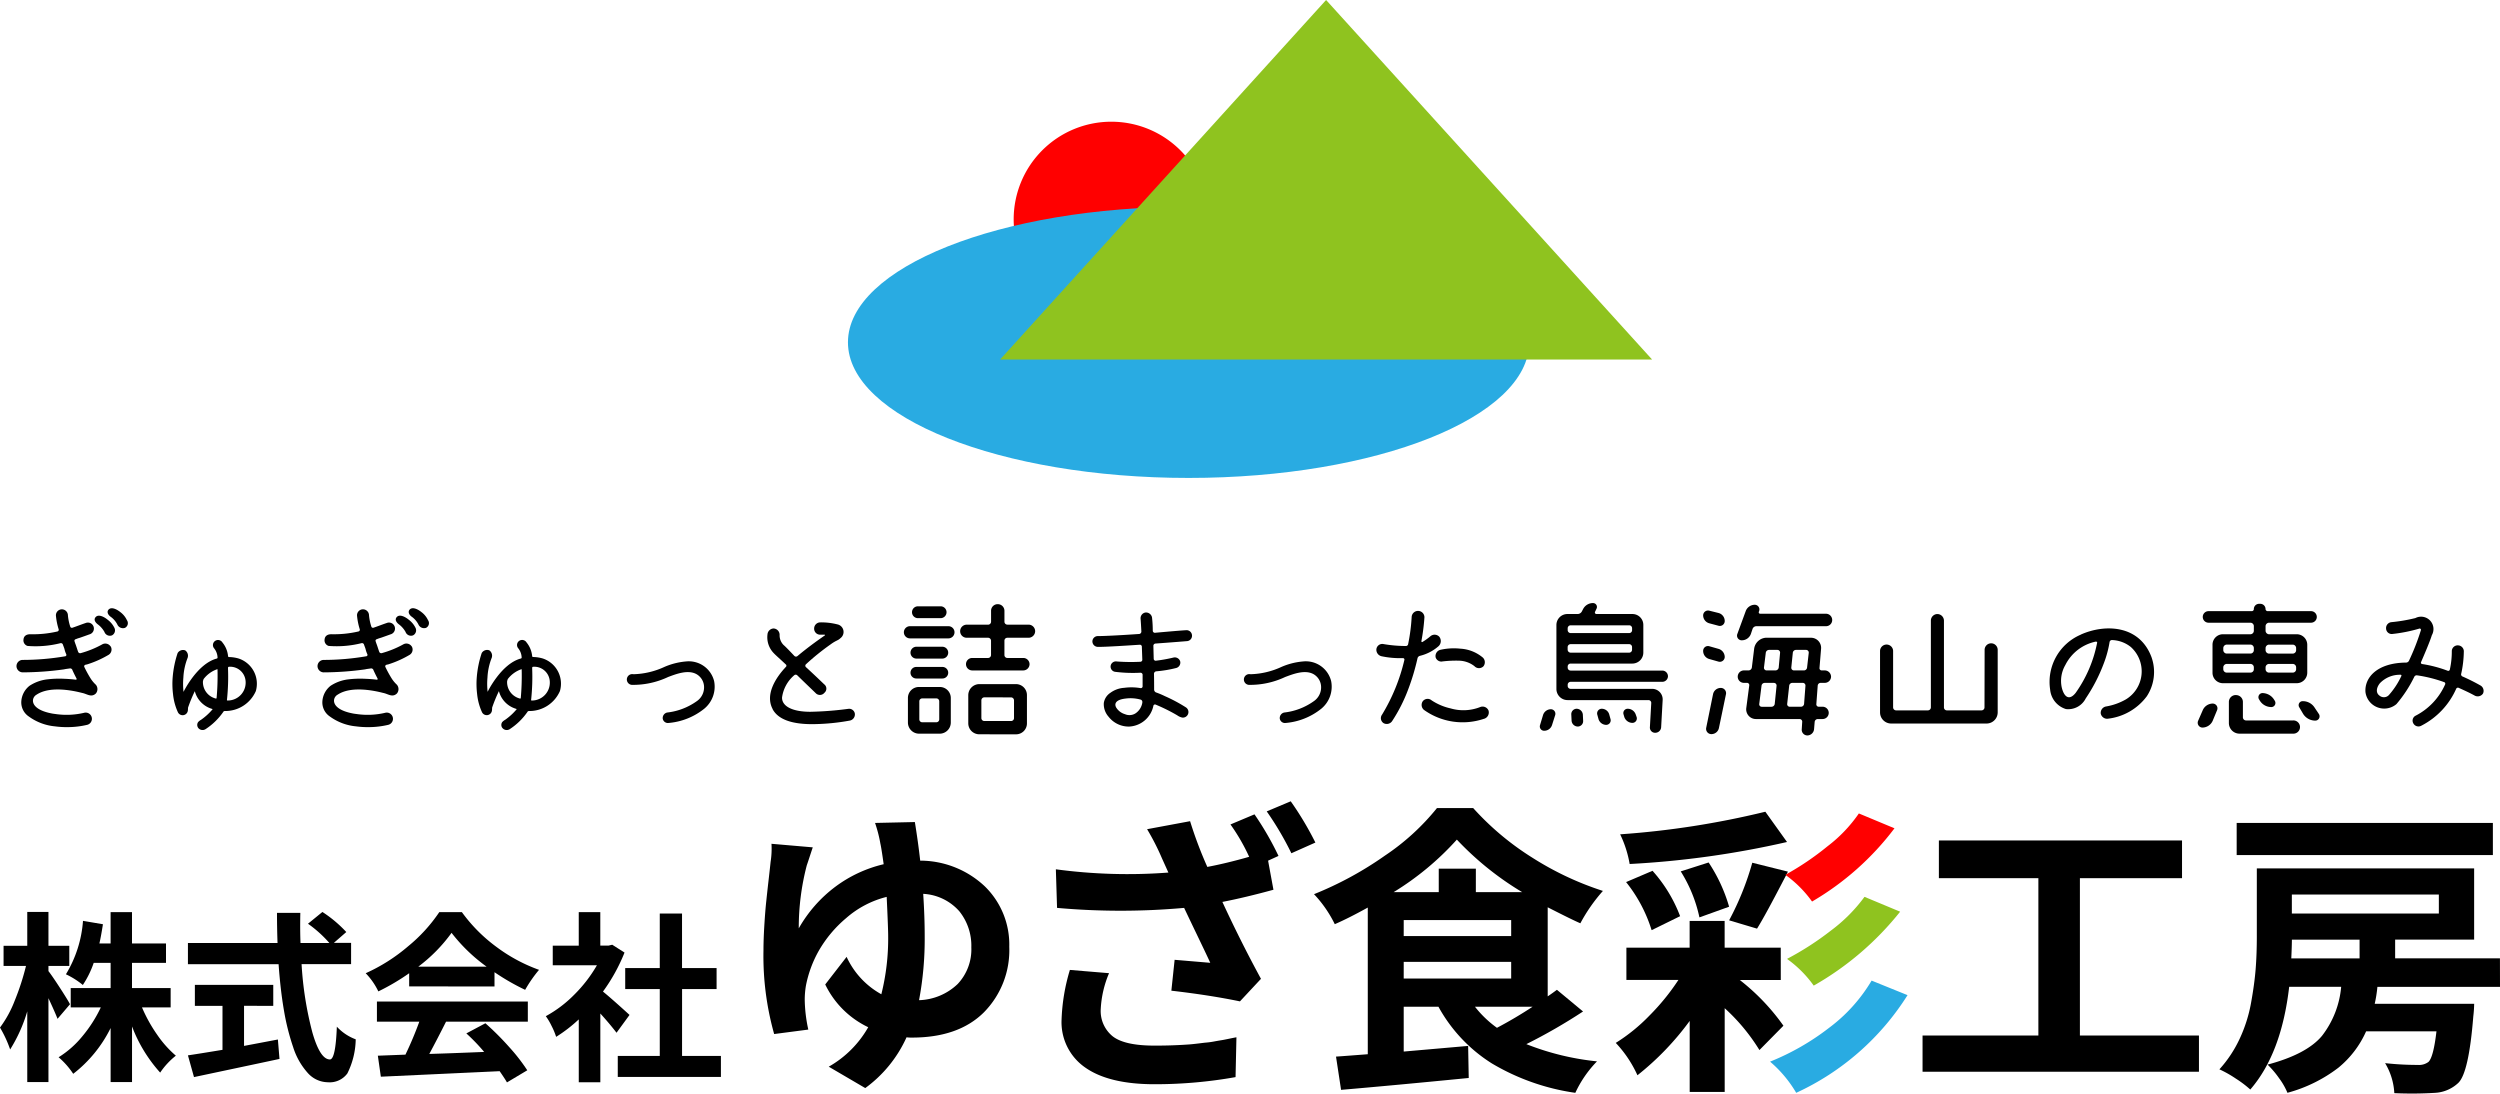 <svg xmlns="http://www.w3.org/2000/svg" xmlns:xlink="http://www.w3.org/1999/xlink" width="250" height="109.35" viewBox="0 0 250 109.35"><defs><clipPath id="a"><rect width="250" height="109.35" fill="none"/></clipPath></defs><g transform="translate(0 0)"><g transform="translate(0 0)" clip-path="url(#a)"><path d="M119.557,21.774a9.764,9.764,0,1,1-9.764-9.764,9.764,9.764,0,0,1,9.764,9.764" transform="translate(1.338 0.161)" fill="red"/><path d="M151.8,33.958c0,7.491-15.25,13.563-34.062,13.563S83.675,41.449,83.675,33.958,98.924,20.4,117.737,20.4,151.8,26.467,151.8,33.958" transform="translate(1.12 0.273)" fill="#29abe2"/><path d="M131.288,0,98.69,35.95h65.195Z" transform="translate(1.321 0)" fill="#8fc31f"/><path d="M7,99.219l-1.246,1.46q-.231-.605-.909-2.066V107H2.726V99.931a15.363,15.363,0,0,1-1.711,3.811A11.852,11.852,0,0,0,0,101.552a11.274,11.274,0,0,0,1.479-2.708A25.01,25.01,0,0,0,2.6,95.388H.357V93.376H2.726V89.991H4.845v3.385H6.929v2.013H4.845v.517q.374.48,1.149,1.674T7,99.219m10.065.32H14.2a14.93,14.93,0,0,0,1.514,2.725,10.68,10.68,0,0,0,1.871,2.1,7.485,7.485,0,0,0-1.568,1.692,14.655,14.655,0,0,1-2.814-4.614V107H11.062v-5.4a13.135,13.135,0,0,1-3.74,4.578,7.984,7.984,0,0,0-1.461-1.657,9.593,9.593,0,0,0,2.378-2.1,13.436,13.436,0,0,0,1.843-2.886H7.072V97.6h3.99V95.085H9.37a9.548,9.548,0,0,1-1.086,2.209,7.978,7.978,0,0,0-1.692-1.069A11.958,11.958,0,0,0,8.3,90.882l1.994.338q-.2,1.265-.356,1.923h1.122V90.009H13.2v3.134h3.4v1.942H13.2V97.6h3.865Z" transform="translate(0 1.204)"/><path d="M34.861,95.211H29.91a34.514,34.514,0,0,0,1.077,6.822q.775,2.707,1.755,2.708.57,0,.694-3.277a4.877,4.877,0,0,0,1.888,1.265,7.871,7.871,0,0,1-.837,3.411,2.187,2.187,0,0,1-1.942.882,2.731,2.731,0,0,1-2.013-.926,7.01,7.01,0,0,1-1.469-2.6,23.368,23.368,0,0,1-.926-3.714q-.348-2.04-.526-4.569H18.545v-2.12h8.96q-.053-1.479-.054-3.011h2.334q-.036,1.692.017,3.011h2.886a12.2,12.2,0,0,0-2.137-1.924l1.442-1.176A12.518,12.518,0,0,1,34.381,92l-1.247,1.086h1.728ZM24.156,99.379v4.008q.854-.16,3.385-.641l.16,1.942q-.392.09-8.55,1.817l-.606-2.173q.979-.143,3.456-.552v-4.4H19.239v-2.1h7.839v2.1Z" transform="translate(0.248 1.204)"/><path d="M40.434,97.437V96.119a22.237,22.237,0,0,1-3.083,1.817,6.845,6.845,0,0,0-1.265-1.817,17.628,17.628,0,0,0,4.258-2.707,15.767,15.767,0,0,0,3.1-3.4h2.263a15.792,15.792,0,0,0,3.465,3.483A16.332,16.332,0,0,0,53.42,95.78a13.333,13.333,0,0,0-1.389,2,22.973,22.973,0,0,1-3.064-1.763v1.425Zm-3.225,3.528V98.951H52.3v2.014H44.121q-.907,1.8-1.674,3.224,1.923-.053,5.486-.2a19.169,19.169,0,0,0-1.782-1.852l1.906-1.015a28.208,28.208,0,0,1,2.387,2.387,18.422,18.422,0,0,1,1.8,2.316l-2.031,1.212q-.161-.3-.731-1.123-.748.036-11.881.552l-.3-2.1,2.76-.106a35.7,35.7,0,0,0,1.389-3.3Zm4.133-5.5h6.84a16.837,16.837,0,0,1-3.509-3.385,15.708,15.708,0,0,1-3.331,3.385" transform="translate(0.483 1.204)"/><path d="M62.232,100.288l-1.3,1.782q-.711-.927-1.62-1.924v6.877H57.156v-6.289a14.564,14.564,0,0,1-2.263,1.746,6.824,6.824,0,0,0-.454-1.086,6.167,6.167,0,0,0-.579-.98,12.156,12.156,0,0,0,2.85-2.155,13.962,13.962,0,0,0,2.263-2.939H54.554v-1.96h2.6V90.009h2.155v3.349h.819l.374-.089,1.229.784a17.729,17.729,0,0,1-2.155,3.9q.856.695,2.654,2.334m5.255,4.1H71.37v2.1H61.056v-2.1h4.2V97.7H61.8V95.6h3.456V90.152h2.226V95.6h3.456v2.1H67.487Z" transform="translate(0.721 1.204)"/><path d="M86.5,81.209l3.979-.089q.327,2.02.534,3.859a9.44,9.44,0,0,1,6.472,2.583,8.126,8.126,0,0,1,2.434,6.028,8.845,8.845,0,0,1-2.539,6.561q-2.539,2.523-7.2,2.523a3.473,3.473,0,0,1-.534-.029,12.762,12.762,0,0,1-4.128,5.077l-3.651-2.138a10.48,10.48,0,0,0,3.948-3.948,9.11,9.11,0,0,1-4.3-4.275l2.138-2.76a8.155,8.155,0,0,0,3.473,3.74,22.975,22.975,0,0,0,.683-5.819q0-.74-.148-3.919a9.691,9.691,0,0,0-4.053,2.122,12.227,12.227,0,0,0-2.746,3.281,11.575,11.575,0,0,0-1.277,3.473,8.522,8.522,0,0,0-.119,1.455,14.866,14.866,0,0,0,.356,2.939l-3.414.446a28.772,28.772,0,0,1-1.069-8.343q0-1.128.089-2.568t.194-2.4q.1-.964.252-2.286c.1-.88.158-1.42.178-1.617a8.4,8.4,0,0,0,.088-1.811l4.128.356q-.09.268-.3.906c-.139.427-.238.727-.3.9a24.725,24.725,0,0,0-.8,6.294,13.513,13.513,0,0,1,3.651-4.156,13.065,13.065,0,0,1,4.84-2.257q-.239-1.692-.327-2.048a13.454,13.454,0,0,0-.534-2.078M90.9,98.933a5.833,5.833,0,0,0,3.86-1.618,5.046,5.046,0,0,0,1.365-3.666,5.508,5.508,0,0,0-1.2-3.607A5.169,5.169,0,0,0,91.313,88.3q.149,2.288.149,4.245a33.01,33.01,0,0,1-.564,6.383" transform="translate(1.008 1.085)"/><path d="M121.655,81.386l2.4-1.009a30.043,30.043,0,0,1,2.4,4.157l-1.04.474.535,2.909q-2.821.774-5.106,1.218,1.841,3.98,3.859,7.689L122.6,99.08q-3-.623-6.858-1.069l.326-3.088q3.177.268,3.563.3-.208-.473-1.158-2.449t-1.455-3.043a71.247,71.247,0,0,1-12.707,0l-.119-3.859a53.715,53.715,0,0,0,11.253.326L114.8,84.77a23.952,23.952,0,0,0-1.485-2.909l4.3-.8a40.876,40.876,0,0,0,1.723,4.572q1.9-.357,4.185-1.01a19.542,19.542,0,0,0-1.87-3.236M105.592,95.934l3.919.326a10.5,10.5,0,0,0-.831,3.592,3.25,3.25,0,0,0,1.188,2.716q1.187.936,4.186.935.683,0,1.291-.014c.406-.01.807-.025,1.2-.045s.727-.04.994-.06.584-.055.951-.1.628-.079.786-.089a7.993,7.993,0,0,0,.817-.12c.386-.069.618-.107.7-.119s.331-.059.757-.148.659-.134.7-.134l-.089,3.979a45.952,45.952,0,0,1-8.105.712q-4.543,0-6.917-1.663a5.507,5.507,0,0,1-2.375-4.81,19.314,19.314,0,0,1,.831-4.957m19.684-15.854,2.4-1.009a31.511,31.511,0,0,1,2.465,4.126l-2.4,1.069a30.973,30.973,0,0,0-2.465-4.186" transform="translate(1.394 1.058)"/><path d="M153.957,97.913l2.612,2.168a54.959,54.959,0,0,1-5.67,3.265,26.406,26.406,0,0,0,7.065,1.723,11.342,11.342,0,0,0-2.167,3.147,22.54,22.54,0,0,1-8.343-2.939,15.485,15.485,0,0,1-5.344-5.671h-3.474v4.483l6.443-.564.059,3.206q-7.57.743-12.766,1.188l-.506-3.325q.476-.029,3.177-.238V89.689q-1.929,1.069-3.3,1.662a12.027,12.027,0,0,0-2.077-3,34.81,34.81,0,0,0,7.095-3.859,23.273,23.273,0,0,0,5.2-4.751h3.623a27.753,27.753,0,0,0,5.937,4.974,30.683,30.683,0,0,0,7.036,3.31,16.689,16.689,0,0,0-2.256,3.237q-.772-.327-3.266-1.6v8.907c.3-.2.6-.416.92-.654m-8.105-9.768h4.632a30.326,30.326,0,0,1-6.532-5.254,28.421,28.421,0,0,1-6.323,5.254h4.513V85.8h3.711Zm-7.214,4.394h10.747v-1.6H138.637Zm0,4.246h10.747V95.122H138.637Zm12.885,2.82h-5.76a10.766,10.766,0,0,0,2.2,2.108q1.9-1.008,3.563-2.108" transform="translate(1.735 1.067)"/><path d="M175.945,96.784h-4.1a21.509,21.509,0,0,1,4.365,4.572l-2.4,2.434a19.281,19.281,0,0,0-3.474-4.186v8.373h-3.5v-7.1a27.961,27.961,0,0,1-5.225,5.433,11.763,11.763,0,0,0-2.168-3.236,17.715,17.715,0,0,0,3.354-2.717,22.593,22.593,0,0,0,2.91-3.577h-5.2V93.548h6.324V90.876h3.5v2.672h5.611Z" transform="translate(2.133 1.216)"/><path d="M174.395,80.1l2.168,3.028a91.892,91.892,0,0,1-15.736,2.2,11.166,11.166,0,0,0-.95-2.968A86.351,86.351,0,0,0,174.395,80.1" transform="translate(2.139 1.072)"/><path d="M165.866,90.467l-2.851,1.4a14.594,14.594,0,0,0-2.553-4.809l2.642-1.128a14.428,14.428,0,0,1,2.761,4.542" transform="translate(2.147 1.15)"/><path d="M165.854,86l2.79-.891a16.033,16.033,0,0,1,2.048,4.423L167.724,90.6a14.18,14.18,0,0,0-1.87-4.6" transform="translate(2.219 1.139)"/><path d="M176.329,86.38q-2.137,4.127-2.909,5.344l-2.791-.831a28.238,28.238,0,0,0,2.316-5.759l3.563.89Z" transform="translate(2.283 1.139)"/><path d="M184.825,96.765l3.592,1.455a25.961,25.961,0,0,1-11.133,9.767,12.233,12.233,0,0,0-2.613-3.117,24.685,24.685,0,0,0,5.923-3.4,16.2,16.2,0,0,0,4.231-4.706" transform="translate(2.337 1.295)" fill="#29abe2"/><path d="M184.09,88.5l3.563,1.485a29.9,29.9,0,0,1-8.64,7.393,11.39,11.39,0,0,0-2.671-2.672,29.194,29.194,0,0,0,4.393-2.835,16.01,16.01,0,0,0,3.355-3.37" transform="translate(2.36 1.184)" fill="#8fc31f"/><path d="M183.529,80.271l3.563,1.485a28,28,0,0,1-8.244,7.325,11.413,11.413,0,0,0-2.672-2.672,27.972,27.972,0,0,0,4.221-2.857,14.29,14.29,0,0,0,3.132-3.28" transform="translate(2.357 1.074)" fill="red"/><path d="M205.452,102.442h11.905v3.622h-27.64v-3.622H201.3V86.707H191.35V82.937h24.315v3.771H205.452Z" transform="translate(2.538 1.11)"/><path d="M247.069,97.6H234.809a13.289,13.289,0,0,1-.268,1.692h9.945a12.613,12.613,0,0,1-.089,1.277q-.444,5.583-1.484,6.62a3.667,3.667,0,0,1-2.375,1.009,38.04,38.04,0,0,1-4.037.029,6.487,6.487,0,0,0-.921-3,29.9,29.9,0,0,0,3.266.178,1.571,1.571,0,0,0,1.069-.3q.5-.473.8-3.057H233.68a9.858,9.858,0,0,1-2.791,3.651,14.636,14.636,0,0,1-5.076,2.494,6.786,6.786,0,0,0-.832-1.455,9.414,9.414,0,0,0-1.157-1.365q3.919-1.04,5.448-2.88a9.32,9.32,0,0,0,1.914-4.9h-5.2q-.771,6.681-3.888,10.273a10.891,10.891,0,0,0-1.455-1.1,11.345,11.345,0,0,0-1.633-.92,12.154,12.154,0,0,0,2.019-3.043,14.506,14.506,0,0,0,1.143-3.592q.341-1.886.46-3.369t.119-3.326V85.751h21.732v7.125h-7.9v1.871h10.48Zm-.712-13.182H220.736V81.208h25.621Zm-13.33,8.462h-6.769q0,.564-.059,1.871h6.828Zm7.927-4.513h-14.7v1.9h14.7Z" transform="translate(2.931 1.087)"/><path d="M11.047,63.838a.62.62,0,0,1-.2.836,10.155,10.155,0,0,1-2.189.973.379.379,0,0,0-.137.029.157.157,0,0,0-.106.229A11.706,11.706,0,0,0,9.012,67a3.2,3.2,0,0,0,.547.668.679.679,0,0,1,0,.882c-.457.426-.882.031-1.368-.06-.776-.2-3.162-.746-4.545.167-.562.3-.76,1.429,1.429,1.87.2.046.38.06.578.09a7.628,7.628,0,0,0,2.721-.136.621.621,0,1,1,.319,1.2,8.582,8.582,0,0,1-2.006.229,8.366,8.366,0,0,1-1.2-.076,5.264,5.264,0,0,1-2.63-.989A1.693,1.693,0,0,1,2.11,69.31a2.155,2.155,0,0,1,.821-1.534,4.09,4.09,0,0,1,1.626-.623A9.949,9.949,0,0,1,6.4,67.075c.4.016.821.046,1.155.092.075,0,.106-.047.075-.122-.136-.258-.288-.563-.409-.836a.234.234,0,0,0-.274-.167c-.182.03-.38.046-.562.091a30.8,30.8,0,0,1-4.15.3.63.63,0,0,1-.608-.607.624.624,0,0,1,.593-.638A25.5,25.5,0,0,0,6.5,64.826c.091-.015.137-.091.106-.2a2.4,2.4,0,0,1-.182-.531c-.046-.153-.106-.289-.153-.426a.207.207,0,0,0-.257-.152,10.167,10.167,0,0,1-3.283.274.583.583,0,0,1-.4-.669c.03-.289.243-.5.669-.5a10.825,10.825,0,0,0,2.706-.274.174.174,0,0,0,.137-.228,6.39,6.39,0,0,1-.274-1.384.6.6,0,0,1,.593-.607.61.61,0,0,1,.608.607,5.179,5.179,0,0,0,.228,1.111.171.171,0,0,0,.228.122c.41-.137.866-.319,1.321-.472a.6.6,0,1,1,.366,1.14c-.334.123-.638.229-.942.335a3.54,3.54,0,0,0-.4.137c-.122.03-.181.121-.136.228.03.105.076.227.122.35.091.257.152.47.227.669a.214.214,0,0,0,.275.152,9.781,9.781,0,0,0,2.128-.866.629.629,0,0,1,.85.2m-.3-2.675a2.239,2.239,0,0,1,.669.79.563.563,0,0,1-.228.775.579.579,0,0,1-.76-.35,2.464,2.464,0,0,0-.654-.745c-.228-.167-.426-.441-.258-.684.3-.427.958-.015,1.231.213m1.292-.745a2.11,2.11,0,0,1,.638.79.523.523,0,0,1-.2.775.617.617,0,0,1-.76-.35,2.2,2.2,0,0,0-.638-.745c-.244-.167-.426-.441-.274-.684.3-.426.957-.015,1.231.213" transform="translate(0.022 0.803)"/><path d="M19.582,71.929a.5.5,0,0,1,0-.562,1.113,1.113,0,0,1,.289-.228,6,6,0,0,0,1.14-1.034c.03-.03.016-.046-.03-.06a2.5,2.5,0,0,1-1.733-1.795h.016a14.9,14.9,0,0,0-.684,1.657c-.016.091,0,.2-.031.351a.525.525,0,0,1-.987.121,5.667,5.667,0,0,1-.487-1.808,8.314,8.314,0,0,1-.03-1.749,10.219,10.219,0,0,1,.487-2.355.63.63,0,0,1,.76-.275.652.652,0,0,1,.243.746,6.163,6.163,0,0,0-.426,1.975,7.3,7.3,0,0,0,.015,1.429s1.352-2.8,3.313-3.328a.1.1,0,0,0,.091-.107,1.578,1.578,0,0,0-.35-.927.505.505,0,0,1,.062-.7.514.514,0,0,1,.774.121,2.527,2.527,0,0,1,.562,1.353.1.1,0,0,0,.091.107,3.57,3.57,0,0,1,.988.152,2.654,2.654,0,0,1,1.7,3.252,3.328,3.328,0,0,1-3.071,1.992h-.015a.181.181,0,0,0-.181.105,6.4,6.4,0,0,1-1.778,1.719.553.553,0,0,1-.731-.153m1.763-2.919c.046.015.076,0,.091-.06a25.1,25.1,0,0,0,.091-2.827c0-.031-.015-.062-.029-.046a2.9,2.9,0,0,0-1.353.973.932.932,0,0,0-.077.258,1.694,1.694,0,0,0,1.277,1.7m2.964-1.93a1.55,1.55,0,0,0-1.642-1.245.1.1,0,0,0-.091.105v.076a21.641,21.641,0,0,1-.105,3.116c-.016.046.014.077.06.077a1.791,1.791,0,0,0,1.778-2.129" transform="translate(0.228 0.845)"/><path d="M40.756,63.838a.62.62,0,0,1-.2.836,10.155,10.155,0,0,1-2.189.973.379.379,0,0,0-.137.029.157.157,0,0,0-.106.229A11.7,11.7,0,0,0,38.721,67a3.2,3.2,0,0,0,.547.668.679.679,0,0,1,0,.882c-.457.426-.882.031-1.368-.06-.776-.2-3.162-.746-4.545.167-.562.3-.76,1.429,1.429,1.87.2.046.38.06.578.09a7.628,7.628,0,0,0,2.721-.136.621.621,0,1,1,.319,1.2,8.582,8.582,0,0,1-2.007.229,8.366,8.366,0,0,1-1.2-.076,5.264,5.264,0,0,1-2.63-.989,1.693,1.693,0,0,1-.745-1.535,2.155,2.155,0,0,1,.821-1.534,4.09,4.09,0,0,1,1.626-.623,9.949,9.949,0,0,1,1.839-.077c.4.016.821.046,1.155.092.075,0,.106-.047.075-.122-.136-.258-.288-.563-.409-.836a.234.234,0,0,0-.274-.167c-.182.03-.38.046-.562.091a30.8,30.8,0,0,1-4.15.3.63.63,0,0,1-.608-.607.624.624,0,0,1,.593-.638,25.5,25.5,0,0,0,4.287-.365c.091-.015.137-.091.106-.2a2.4,2.4,0,0,1-.182-.531c-.046-.153-.106-.289-.153-.426a.207.207,0,0,0-.257-.152,10.167,10.167,0,0,1-3.283.274.583.583,0,0,1-.4-.669c.03-.289.243-.5.669-.5a10.825,10.825,0,0,0,2.706-.274.174.174,0,0,0,.137-.228,6.39,6.39,0,0,1-.274-1.384.6.6,0,0,1,.593-.607.61.61,0,0,1,.608.607,5.179,5.179,0,0,0,.228,1.111.171.171,0,0,0,.228.122c.41-.137.866-.319,1.321-.472a.6.6,0,1,1,.366,1.14c-.334.123-.638.229-.942.335a3.54,3.54,0,0,0-.4.137c-.122.03-.181.121-.136.228.03.105.076.227.122.35.091.257.152.47.227.669a.214.214,0,0,0,.275.152,9.782,9.782,0,0,0,2.128-.866.629.629,0,0,1,.85.2m-.3-2.675a2.239,2.239,0,0,1,.669.79.563.563,0,0,1-.228.775.579.579,0,0,1-.76-.35,2.465,2.465,0,0,0-.654-.745c-.228-.167-.426-.441-.258-.684.3-.427.958-.015,1.231.213m1.292-.745a2.11,2.11,0,0,1,.638.79.523.523,0,0,1-.2.775.617.617,0,0,1-.76-.35,2.2,2.2,0,0,0-.638-.745c-.244-.167-.426-.441-.274-.684.3-.426.957-.015,1.231.213" transform="translate(0.419 0.803)"/><path d="M49.591,71.929a.5.5,0,0,1,0-.562,1.114,1.114,0,0,1,.289-.228A6,6,0,0,0,51.02,70.1c.03-.03.016-.046-.03-.06a2.5,2.5,0,0,1-1.733-1.795h.016a14.9,14.9,0,0,0-.684,1.657c-.016.091,0,.2-.031.351a.525.525,0,0,1-.987.121,5.667,5.667,0,0,1-.487-1.808,8.315,8.315,0,0,1-.03-1.749,10.218,10.218,0,0,1,.487-2.355.63.63,0,0,1,.76-.275.652.652,0,0,1,.243.746,6.163,6.163,0,0,0-.426,1.975,7.3,7.3,0,0,0,.015,1.429s1.352-2.8,3.313-3.328a.1.1,0,0,0,.091-.107,1.578,1.578,0,0,0-.35-.927.505.505,0,0,1,.062-.7.514.514,0,0,1,.774.121,2.527,2.527,0,0,1,.562,1.353.1.1,0,0,0,.091.107,3.57,3.57,0,0,1,.988.152,2.654,2.654,0,0,1,1.7,3.252A3.328,3.328,0,0,1,52.3,70.258h-.015a.181.181,0,0,0-.181.105,6.4,6.4,0,0,1-1.778,1.719.553.553,0,0,1-.731-.153m1.763-2.919c.046.015.076,0,.091-.06a25.1,25.1,0,0,0,.091-2.827c0-.031-.015-.062-.029-.046a2.9,2.9,0,0,0-1.353.973.932.932,0,0,0-.077.258,1.694,1.694,0,0,0,1.277,1.7m2.964-1.93a1.55,1.55,0,0,0-1.642-1.245.1.1,0,0,0-.091.105v.076a21.643,21.643,0,0,1-.105,3.116c-.016.046.014.077.06.077a1.791,1.791,0,0,0,1.778-2.129" transform="translate(0.629 0.845)"/><path d="M65.962,71.429a.525.525,0,0,1-.517-.441.566.566,0,0,1,.441-.608,6.309,6.309,0,0,0,2.949-1.125,1.675,1.675,0,0,0,.73-1.611,1.5,1.5,0,0,0-.76-1.11c-.866-.471-2.067.016-2.812.289a8.2,8.2,0,0,1-3.647.79.539.539,0,1,1,.166-1.063,7.833,7.833,0,0,0,3.1-.731,6.891,6.891,0,0,1,2.159-.547,2.611,2.611,0,0,1,2.812,1.961A2.854,2.854,0,0,1,69.595,70a6.578,6.578,0,0,1-3.633,1.429" transform="translate(0.828 0.873)"/><path d="M76.251,70.082c-.776-1.459.318-3.147,1.322-4.211a.164.164,0,0,0-.015-.258c-.547-.517-1.018-.927-1.186-1.11a2.274,2.274,0,0,1-.638-1.87.642.642,0,0,1,.608-.608.634.634,0,0,1,.607.638,1.368,1.368,0,0,0,.4,1.019c.167.136.562.547,1.079,1.093a.23.23,0,0,0,.3.015c1.156-.973,2.3-1.763,2.737-2.067.045-.03.03-.076-.031-.076h-.426a.6.6,0,0,1-.607-.623.617.617,0,0,1,.593-.608,6.608,6.608,0,0,1,1.733.2.774.774,0,0,1,.3,1.382c-.243.243-.41.2-.987.623a23.906,23.906,0,0,0-2.464,1.991.194.194,0,0,0,0,.274c.714.654,1.429,1.338,1.825,1.718a.541.541,0,0,1,.029.851.581.581,0,0,1-.865.045c-.229-.227-1-.957-1.87-1.808a.228.228,0,0,0-.274,0,3.552,3.552,0,0,0-1.231,2.25c0,.882,1.063,1.414,2.827,1.414a33.24,33.24,0,0,0,3.846-.3.581.581,0,0,1,.607.471.629.629,0,0,1-.531.714,21.4,21.4,0,0,1-3.482.349c-2.326.047-3.679-.5-4.21-1.5" transform="translate(1.013 0.822)"/><path d="M89.827,63.039a.609.609,0,1,1,0-1.217h3.846a.609.609,0,0,1,0,1.217Zm.882,9.53a1.116,1.116,0,0,1-1.111-1.11V69a1.1,1.1,0,0,1,1.111-1.1h2.066A1.1,1.1,0,0,1,93.886,69v2.461a1.117,1.117,0,0,1-1.111,1.11Zm2.325-8.694a.593.593,0,0,1,0,1.186H90.449a.593.593,0,1,1,0-1.186Zm-2.6,3.177a.578.578,0,0,1,0-1.156h2.615a.578.578,0,0,1,0,1.156Zm2.433-7.22a.593.593,0,0,1,0,1.186H90.6a.593.593,0,0,1,0-1.186Zm-1.84,9.211a.289.289,0,0,0-.289.29V71.14a.289.289,0,0,0,.289.289h1.414a.289.289,0,0,0,.289-.289V69.332a.289.289,0,0,0-.289-.29Zm11.294-6.718a.662.662,0,0,1-.669.653H99.539a.29.29,0,0,0-.29.289V64.71a.289.289,0,0,0,.29.289h1.6a.627.627,0,0,1,.623.623.636.636,0,0,1-.623.624H96.028a.625.625,0,0,1-.622-.624A.616.616,0,0,1,96.028,65h1.581a.3.3,0,0,0,.3-.289V63.266a.3.3,0,0,0-.3-.289H95.5a.654.654,0,1,1,0-1.307h2.113a.3.3,0,0,0,.3-.3V60.288a.656.656,0,0,1,.669-.669.664.664,0,0,1,.668.669v1.078a.293.293,0,0,0,.29.3h2.113a.662.662,0,0,1,.669.655M96.743,72.631a1.1,1.1,0,0,1-1.11-1.1V68.723a1.116,1.116,0,0,1,1.11-1.11h3.663a1.1,1.1,0,0,1,1.094,1.11v2.812a1.091,1.091,0,0,1-1.094,1.1Zm.5-3.695a.3.3,0,0,0-.3.3v1.778a.292.292,0,0,0,.3.289h2.675a.289.289,0,0,0,.289-.289V69.24a.3.3,0,0,0-.289-.3Z" transform="translate(1.194 0.798)"/><path d="M113.929,65.079a.194.194,0,0,0,.213.183,15.059,15.059,0,0,0,1.779-.32.566.566,0,0,1,.654.38.555.555,0,0,1-.4.669,12.212,12.212,0,0,1-2.006.334.259.259,0,0,0-.213.228c.015.578.015,1.14.015,1.6a.305.305,0,0,0,.213.289,8.155,8.155,0,0,1,.866.365,15.678,15.678,0,0,1,2.082,1.11.558.558,0,0,1-.334,1.034,1.315,1.315,0,0,1-.517-.228,17.737,17.737,0,0,0-2.174-1.079.167.167,0,0,0-.213.137,2.6,2.6,0,0,1-2.417,2.067,2.545,2.545,0,0,1-2.051-.973,1.889,1.889,0,0,1-.487-1.382,1.487,1.487,0,0,1,.655-1.019,2.6,2.6,0,0,1,1.382-.5,5.422,5.422,0,0,1,1.642.029.176.176,0,0,0,.2-.167V66.645a.214.214,0,0,0-.213-.182,14.228,14.228,0,0,1-2.539-.091.524.524,0,0,1-.441-.608.53.53,0,0,1,.608-.426,18.752,18.752,0,0,0,2.356.03.2.2,0,0,0,.2-.213l-.046-1.307a.193.193,0,0,0-.213-.182c-.775.046-3.4.228-4.2.213a.551.551,0,0,1-.532-.547.539.539,0,0,1,.532-.532c.7,0,2.432-.091,4.165-.213a.246.246,0,0,0,.2-.242c-.03-.609-.06-1.035-.076-1.262a.578.578,0,0,1,.471-.638.608.608,0,0,1,.669.485,12.019,12.019,0,0,1,.076,1.339.208.208,0,0,0,.228.2c1.338-.121,2.569-.228,3.116-.258a.543.543,0,0,1,.578.5.537.537,0,0,1-.5.593s-1.459.122-3.162.243a.228.228,0,0,0-.2.213Zm-1.14,4.347a.239.239,0,0,0-.167-.274,3.761,3.761,0,0,0-1.5-.106c-1.08.122-1.14.578-.927.927a1.554,1.554,0,0,0,.865.638,1.124,1.124,0,0,0,1.035-.076,1.583,1.583,0,0,0,.7-1.11" transform="translate(1.442 0.809)"/><path d="M126.851,71.429a.525.525,0,0,1-.517-.441.566.566,0,0,1,.441-.608,6.308,6.308,0,0,0,2.949-1.125,1.675,1.675,0,0,0,.73-1.611,1.5,1.5,0,0,0-.76-1.11c-.866-.471-2.067.016-2.812.289a8.2,8.2,0,0,1-3.647.79.539.539,0,1,1,.166-1.063,7.833,7.833,0,0,0,3.1-.731,6.891,6.891,0,0,1,2.158-.547,2.611,2.611,0,0,1,2.812,1.961A2.854,2.854,0,0,1,130.484,70a6.578,6.578,0,0,1-3.633,1.429" transform="translate(1.643 0.873)"/><path d="M139,68.137a15.845,15.845,0,0,1-1.611,3.177.648.648,0,0,1-.866.182.592.592,0,0,1-.137-.836,18.75,18.75,0,0,0,2.235-5.472.146.146,0,0,0-.152-.183,8.935,8.935,0,0,1-2.1-.181.663.663,0,0,1-.547-.714.593.593,0,0,1,.67-.517,13.287,13.287,0,0,0,2.264.2.223.223,0,0,0,.243-.2,18.328,18.328,0,0,0,.35-2.706.639.639,0,0,1,1.277.03,20.1,20.1,0,0,1-.3,2.371c-.015.091.046.152.122.091a6.223,6.223,0,0,0,.76-.547.643.643,0,0,1,.9.03.7.7,0,0,1-.061.942,4.393,4.393,0,0,1-1.871.973.33.33,0,0,0-.242.243A22.651,22.651,0,0,1,139,68.137m8.041,2.128a.661.661,0,0,1-.5.82,6.65,6.65,0,0,1-5.959-.9.645.645,0,0,1-.122-.866.608.608,0,0,1,.882-.092,5.694,5.694,0,0,0,1.9.806,4.579,4.579,0,0,0,2.964-.136.641.641,0,0,1,.836.365m-.517-4.439a.623.623,0,0,1-.9-.015,2.6,2.6,0,0,0-1.535-.547,11.275,11.275,0,0,0-1.778.091.612.612,0,0,1-.562-.41.646.646,0,0,1,.441-.76,6.081,6.081,0,0,1,2.022-.122,3.829,3.829,0,0,1,2.265.9.652.652,0,0,1,.046.866" transform="translate(1.817 0.807)"/><path d="M152.378,72.281a.432.432,0,0,1-.41-.561l.3-1a.83.83,0,0,1,.79-.593.454.454,0,0,1,.426.593l-.318,1a.822.822,0,0,1-.791.561m12.389-5.456a.571.571,0,0,1-.563.562h-9.165a.292.292,0,0,0-.3.289V67.8a.292.292,0,0,0,.3.289H163.2a1.051,1.051,0,0,1,1.033,1.11l-.151,2.721a.588.588,0,0,1-.593.562.519.519,0,0,1-.532-.562l.136-2.417a.279.279,0,0,0-.289-.289h-8.086a1.116,1.116,0,0,1-1.11-1.111V61.7a1.1,1.1,0,0,1,1.11-1.094h1.018a.492.492,0,0,0,.4-.228l.152-.289a1.107,1.107,0,0,1,.973-.578.388.388,0,0,1,.35.578l-.137.289a.154.154,0,0,0,.137.228h3.6A1.09,1.09,0,0,1,162.3,61.7v2.751a1.1,1.1,0,0,1-1.094,1.11h-6.171a.292.292,0,0,0-.3.289v.122a.292.292,0,0,0,.3.289H164.2a.571.571,0,0,1,.563.562m-3.587-4.8a.289.289,0,0,0-.289-.289h-5.852a.3.3,0,0,0-.3.289v.2a.3.3,0,0,0,.3.289h5.852a.289.289,0,0,0,.289-.289Zm-6.445,2.143a.306.306,0,0,0,.3.305h5.852a.293.293,0,0,0,.289-.305v-.258a.289.289,0,0,0-.289-.289h-5.852a.3.3,0,0,0-.3.289Zm.365,6.491a.543.543,0,0,1,.547-.578.637.637,0,0,1,.608.578l.03.623a.54.54,0,0,1-.532.578.629.629,0,0,1-.623-.578Zm2.6.015a.465.465,0,0,1,.441-.593.781.781,0,0,1,.76.593l.122.441a.452.452,0,0,1-.441.578.812.812,0,0,1-.76-.578Zm2.63-.015a.431.431,0,0,1,.41-.578.855.855,0,0,1,.806.578l.091.258a.448.448,0,0,1-.426.578.87.87,0,0,1-.806-.578Z" transform="translate(2.033 0.796)"/><path d="M169.6,60.5a.83.83,0,0,1,.624.806.49.49,0,0,1-.624.471l-.911-.243a.827.827,0,0,1-.623-.791.489.489,0,0,1,.623-.471Zm0,3.587a.858.858,0,0,1,.624.806.49.49,0,0,1-.624.471l-.911-.258a.836.836,0,0,1-.623-.822.48.48,0,0,1,.623-.456Zm-.713,8.527a.527.527,0,0,1-.518-.623l.684-3.359a.782.782,0,0,1,.776-.637.523.523,0,0,1,.517.637l-.7,3.359a.765.765,0,0,1-.759.623m4.743-12.22a.143.143,0,0,0,.137.182h6.581a.625.625,0,0,1,.623.623.616.616,0,0,1-.623.623H173.4a.411.411,0,0,0-.394.273l-.167.5a.97.97,0,0,1-.913.638.468.468,0,0,1-.44-.638l.836-2.28a.969.969,0,0,1,.911-.637.466.466,0,0,1,.426.637Zm5.228,2.583a1.012,1.012,0,0,1,1,1.111L179.7,66a.217.217,0,0,0,.213.243h.319a.636.636,0,0,1,.624.622.626.626,0,0,1-.624.623h-.41a.3.3,0,0,0-.3.275l-.137,1.853a.235.235,0,0,0,.244.258h.38a.616.616,0,0,1,0,1.232h-.472a.315.315,0,0,0-.319.288l-.061.731a.687.687,0,0,1-.668.622.568.568,0,0,1-.563-.622l.046-.731a.263.263,0,0,0-.258-.288h-4.377a.972.972,0,0,1-.959-1.094l.3-2.28a.225.225,0,0,0-.213-.244h-.318a.616.616,0,0,1-.623-.623.625.625,0,0,1,.623-.622h.456a.34.34,0,0,0,.333-.289l.229-1.87a1.273,1.273,0,0,1,1.245-1.111Zm-4.635,4.515a.318.318,0,0,0-.32.29l-.227,1.809a.247.247,0,0,0,.258.288h.957a.33.33,0,0,0,.334-.288l.183-1.809a.265.265,0,0,0-.258-.29Zm.44-3.3a.331.331,0,0,0-.334.289l-.181,1.474a.263.263,0,0,0,.258.289h.882a.331.331,0,0,0,.334-.289l.137-1.474a.265.265,0,0,0-.258-.289Zm3.177,5.684a.317.317,0,0,0,.32-.288l.136-1.809a.267.267,0,0,0-.274-.29h-1.034a.316.316,0,0,0-.318.29l-.2,1.809a.254.254,0,0,0,.257.288Zm.3-3.632a.315.315,0,0,0,.319-.289l.167-1.474a.266.266,0,0,0-.274-.289h-1a.317.317,0,0,0-.32.289l-.151,1.474a.263.263,0,0,0,.258.289Z" transform="translate(2.249 0.798)"/><path d="M195.98,64.2a.654.654,0,1,1,1.307,0v6.232a1.116,1.116,0,0,1-1.11,1.11h-9.546a1.116,1.116,0,0,1-1.109-1.11V64.272a.654.654,0,0,1,1.307,0v5.655a.3.3,0,0,0,.3.3h3.176a.3.3,0,0,0,.3-.3V61.248a.659.659,0,0,1,.655-.655.669.669,0,0,1,.653.655v8.679a.292.292,0,0,0,.289.3h3.466a.3.3,0,0,0,.3-.3Z" transform="translate(2.482 0.811)"/><path d="M205.379,62.626c2.37-1.064,5.851-1,7.067,2.265a4.429,4.429,0,0,1-.471,3.907,5.65,5.65,0,0,1-3.967,2.25.655.655,0,0,1-.638-.517.646.646,0,0,1,.532-.714,5.986,5.986,0,0,0,1.991-.714,3.276,3.276,0,0,0,.471-5.244,3.173,3.173,0,0,0-1.9-.684.242.242,0,0,0-.213.2,10.644,10.644,0,0,1-.547,2.052,16.786,16.786,0,0,1-1.839,3.587,1.961,1.961,0,0,1-1.975,1.064,2.248,2.248,0,0,1-1.582-1.946,5.136,5.136,0,0,1,3.072-5.5m1.625.851a.117.117,0,0,0-.137-.152,4.41,4.41,0,0,0-3.04,2.341,3.164,3.164,0,0,0-.365,2.219c.2.882.7,1.443,1.4.561A12.876,12.876,0,0,0,207,63.477" transform="translate(2.706 0.83)"/><path d="M217.348,71.961a.483.483,0,0,1-.442-.669l.471-1.079a1.1,1.1,0,0,1,1-.654.476.476,0,0,1,.426.669l-.441,1.064a1.136,1.136,0,0,1-1.017.669m4.817-9.333a.349.349,0,0,0,.32-.349v-.471a.346.346,0,0,0-.32-.334h-4.21a.578.578,0,0,1,0-1.156H222.3a.21.21,0,0,0,.182-.2.524.524,0,0,1,.547-.533h.076a.524.524,0,0,1,.547.533.225.225,0,0,0,.182.2H228.2a.578.578,0,0,1,0,1.156h-4.226a.358.358,0,0,0-.319.334v.471a.361.361,0,0,0,.319.349h2.75a1.056,1.056,0,0,1,1.1,1.064V66.46a1.056,1.056,0,0,1-1.1,1.063h-7.28a1.046,1.046,0,0,1-1.095-1.063V63.692a1.047,1.047,0,0,1,1.095-1.064Zm.32,1.368a.345.345,0,0,0-.32-.333h-2.416a.357.357,0,0,0-.319.333v.243a.356.356,0,0,0,.319.32h2.416a.343.343,0,0,0,.32-.32Zm-2.736,1.6a.356.356,0,0,0-.319.32v.227a.344.344,0,0,0,.319.32h2.416a.333.333,0,0,0,.32-.32v-.227a.343.343,0,0,0-.32-.32Zm.942,3.116a.688.688,0,0,1,.7.7v1.535a.315.315,0,0,0,.3.3h4.712a.662.662,0,1,1,0,1.322h-5.335a1.064,1.064,0,0,1-1.079-1.078V69.408a.688.688,0,0,1,.7-.7m3.527,1.2a1.347,1.347,0,0,1-1.14-.654L223,69.134a.41.41,0,0,1,.35-.623,1.392,1.392,0,0,1,1.155.655l.076.121a.411.411,0,0,1-.365.623M226.711,64a.346.346,0,0,0-.32-.333h-2.416a.357.357,0,0,0-.319.333v.243a.356.356,0,0,0,.319.32h2.416a.344.344,0,0,0,.32-.32Zm-3.055,2.143a.344.344,0,0,0,.319.32h2.416a.333.333,0,0,0,.32-.32v-.227a.344.344,0,0,0-.32-.32h-2.416a.356.356,0,0,0-.319.32Zm3.724,3.177a1.389,1.389,0,0,1,1.186.655l.426.637a.429.429,0,0,1-.366.654,1.439,1.439,0,0,1-1.23-.7l-.366-.623a.4.4,0,0,1,.351-.623" transform="translate(2.902 0.797)"/><path d="M240.063,62.7c-.182.608-.775,1.991-1.079,2.691a.138.138,0,0,0,.122.2,12.6,12.6,0,0,1,2.538.669.159.159,0,0,0,.213-.106,8.224,8.224,0,0,0,.2-1.87.589.589,0,0,1,.638-.562.6.6,0,0,1,.563.654A10.781,10.781,0,0,1,243,66.548a.226.226,0,0,0,.137.289,19.725,19.725,0,0,1,1.794.9.619.619,0,0,1,.243.806.636.636,0,0,1-.806.213c-.578-.319-1.125-.562-1.627-.79a.191.191,0,0,0-.243.091,7.6,7.6,0,0,1-3.481,3.694.581.581,0,0,1-.806-.228.55.55,0,0,1,.243-.776,6.468,6.468,0,0,0,2.934-3.115.169.169,0,0,0-.122-.243,13.575,13.575,0,0,0-2.675-.669.264.264,0,0,0-.289.152,12.887,12.887,0,0,1-1.779,2.721,1.891,1.891,0,0,1-3.1-1.2c-.106-1.429,1.14-2.919,4.043-2.949a.334.334,0,0,0,.3-.167,23.122,23.122,0,0,0,1.2-3.071.127.127,0,0,0-.137-.167,15.252,15.252,0,0,1-2.751.547.564.564,0,0,1-.593-.547.593.593,0,0,1,.532-.638,16.53,16.53,0,0,0,2.4-.409,1.238,1.238,0,0,1,1.642,1.717m-4.3,5.989a7.8,7.8,0,0,0,1.247-1.9.087.087,0,0,0-.09-.137,2.75,2.75,0,0,0-2.053.851c-.394.5-.38.973-.06,1.216a.686.686,0,0,0,.957-.03" transform="translate(3.123 0.815)"/></g></g></svg>